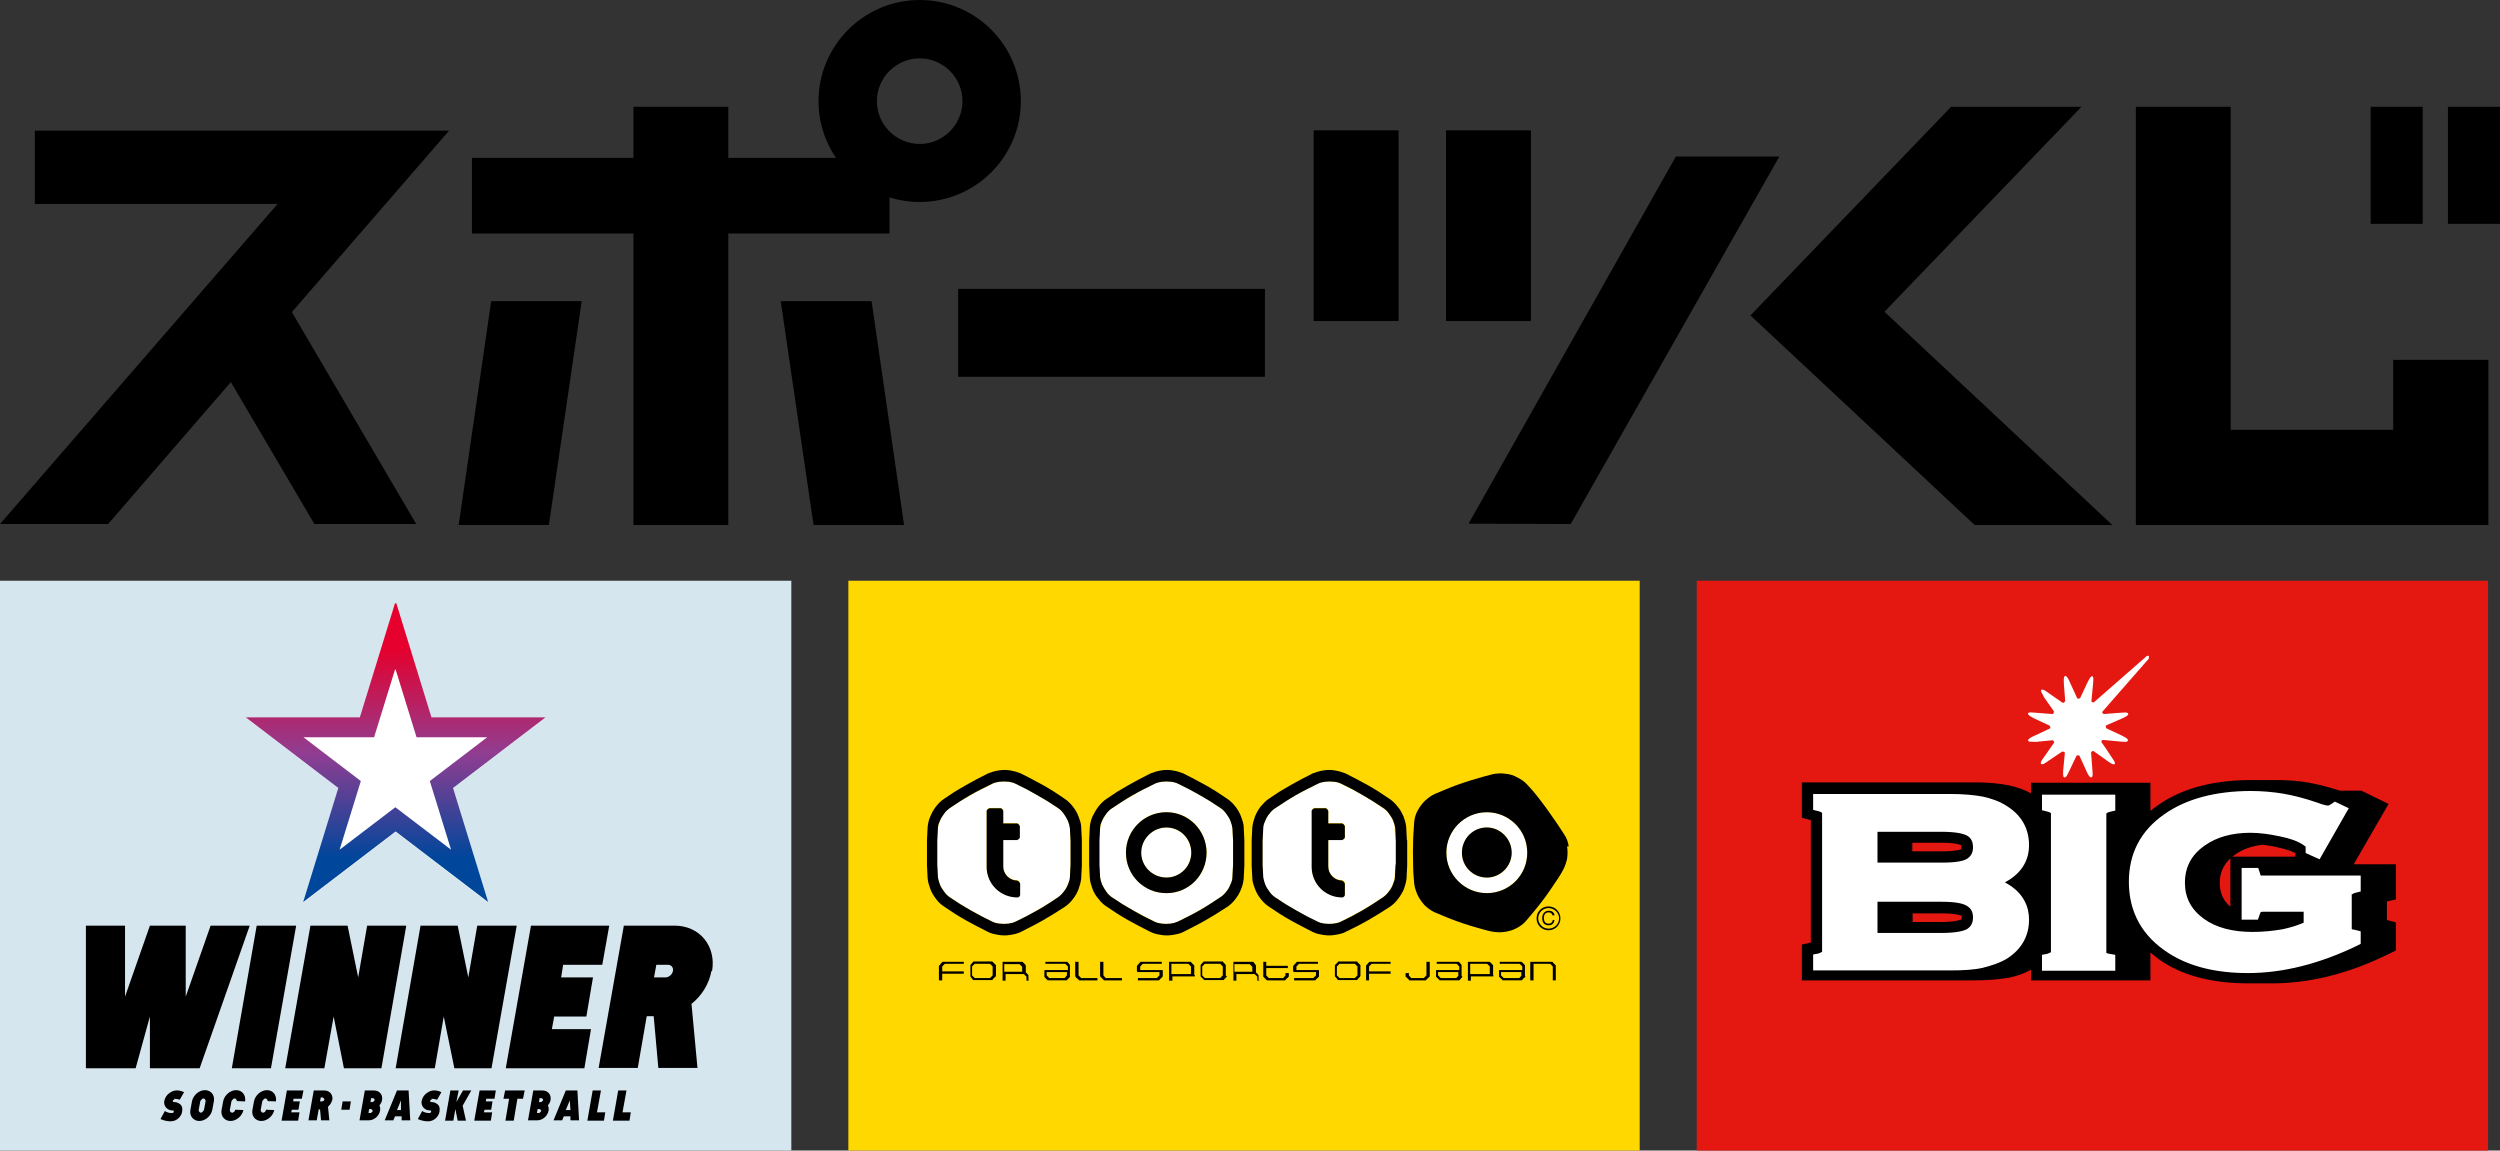 <?xml version="1.0" encoding="UTF-8"?><svg id="_レイヤー_2" xmlns="http://www.w3.org/2000/svg" xmlns:xlink="http://www.w3.org/1999/xlink" viewBox="0 0 75.38 34.69"><rect x="0" y="0" width="75.38" height="34.69" fill="#333333" stroke="none"/><defs><style>.cls-1{fill:none;}.cls-2{clip-path:url(#clippath);}.cls-3{fill:#fff;}.cls-4{fill:#ffd800;}.cls-5{fill:#d6e6ef;}.cls-6{fill:#e51711;}.cls-7{fill:url(#_新規グラデーションスウォッチ_3);}.cls-8{fill-rule:evenodd;}</style><clipPath id="clippath"><path class="cls-1" d="M11.93,20.19l.63,2.04h2.13l-1.73,1.32,.64,2.07-1.68-1.28-1.68,1.28,.64-2.07-1.73-1.32h2.13l.63-2.04m0-2l-1.06,3.44h-3.44l2.79,2.13-1.06,3.44,2.79-2.13,2.79,2.13-1.06-3.44,2.79-2.13h-3.44l-1.06-3.44h0Z"/></clipPath><linearGradient id="_新規グラデーションスウォッチ_3" x1="11.93" y1="18.19" x2="11.93" y2="27.21" gradientUnits="userSpaceOnUse"><stop offset=".15" stop-color="#e5002d"/><stop offset=".5" stop-color="#913d91"/><stop offset=".85" stop-color="#00469b"/></linearGradient></defs><g id="_ロゴ"><g><g><g><polyline points="26.82 7.04 26.82 4.76 21.96 4.76 21.96 3.22 19.1 3.22 19.1 4.76 14.23 4.76 14.23 7.04 19.1 7.04 19.1 15.83 21.96 15.83 21.96 7.04 26.82 7.04"/><polyline points="13.54 3.94 1.05 3.94 1.05 6.15 8.37 6.15 0 15.8 3.26 15.8 6.96 11.52 9.48 15.8 12.55 15.8 8.8 9.41 13.54 3.94"/><polyline points="53.65 4.72 47.36 15.8 44.28 15.79 50.53 4.72 53.65 4.72"/><polyline points="13.83 15.83 16.55 15.83 17.54 9.08 14.81 9.08 13.83 15.83"/><polyline points="23.54 9.08 24.53 15.83 27.26 15.83 26.28 9.08 23.54 9.08"/><rect x="28.89" y="8.71" width="9.25" height="2.65"/><rect x="39.61" y="3.93" width="2.56" height="5.75"/><rect x="43.6" y="3.93" width="2.56" height="5.75"/><path d="M71.48,6.75h1.57V3.22h-1.57v3.53Zm2.33-3.53v3.53h1.57V3.22h-1.57Z"/><polygon points="56.82 9.4 62.76 3.22 58.83 3.22 52.78 9.51 59.54 15.83 63.69 15.83 56.82 9.4"/><path d="M27.73,0c-1.68,0-3.05,1.37-3.05,3.05s1.37,3.04,3.05,3.04,3.05-1.36,3.05-3.04-1.36-3.05-3.05-3.05m0,4.34c-.71,0-1.29-.58-1.29-1.29s.58-1.29,1.29-1.29,1.29,.58,1.29,1.29-.58,1.29-1.29,1.29Z"/></g><polygon points="72.16 10.85 72.16 12.96 67.26 12.96 67.26 3.22 64.4 3.22 64.4 15.83 75.03 15.83 75.03 10.85 72.16 10.85"/></g><g><rect class="cls-6" x="51.16" y="17.51" width="23.86" height="17.18"/><g><g><path d="M72.24,27.15v-1.09h-1.27s1.05-1.82,1.05-1.82l-.82-.4h-.65c-.34-.11-.65-.19-.93-.24-.32-.06-.67-.08-1.03-.08h-.71c-1.14,0-2.09,.25-2.8,.75-.09,.06-.17,.12-.24,.18v-.85h-3.6v.32c-.2-.11-.43-.19-.67-.24-.29-.06-.64-.09-1.05-.09h-5.19v1.07s.26,.07,.27,.07v3.69s-.27,.06-.27,.06v1.08h5.19c.41,0,.76-.03,1.05-.08,.25-.05,.47-.13,.67-.24v.32h3.6v-.84c.12,.1,.24,.2,.38,.29,.67,.43,1.54,.64,2.57,.64h.72c1.11,0,2.26-.28,3.42-.84l.31-.15v-.85l-.27-.07v-.56l.27-.06Zm-4.99-1.27v1.46c-.22-.19-.32-.42-.32-.72s.11-.54,.32-.74Zm.06-.05s.05-.03,.08-.06c.22-.16,.5-.26,.83-.3,.16,.02,.3,.04,.46,.08,.28,.06,.44,.13,.53,.17,0,.01,0,.11,0,.11h-1.9Zm-8.16,1.84s0,.05,0,.05h0s-.16,.08-.6,.08h-.88v-.26h.88c.45,0,.58,.07,.6,.07h0s0,.03,0,.07Zm0-2.07s0,0-.01,.01c-.02,0-.15,.06-.6,.06h-.88v-.26h.88c.45,0,.59,.07,.6,.08,0,0,0,0,0,0,0,0,0,.02,0,.05,0,.02,0,.03,0,.04Z"/><g><path class="cls-3" d="M61.57,23.95v.48l.16,.04c.08,.02,.1,.04,.11,.05,0,.01,0,.02,0,.02v4.14s0,.02,0,.03c0,0-.03,.02-.11,.05l-.16,.03v.48h2.21v-.48l-.17-.03c-.08-.01-.1-.03-.1-.03,0,0,0-.02,0-.04v-4.14s0-.02,0-.02c0,0,.02-.03,.1-.05l.17-.04v-.48h-2.21Z"/><path class="cls-3" d="M70.92,26.97s.02-.03,.1-.05l.16-.04v-.48h-2.94c-.05,0-.07,0-.07,0,0,0-.02-.02-.03-.08l-.05-.15h-.5v1.56h.49l.05-.14c.02-.07,.04-.09,.04-.09,0,0,.02-.01,.07-.01h1.22v.33c-.18,.08-.4,.15-.64,.2-.29,.05-.6,.08-.9,.08-.6,0-1.1-.13-1.46-.39-.39-.28-.58-.64-.58-1.09,0-.47,.19-.84,.59-1.12,.36-.26,.83-.39,1.38-.39,.28,0,.58,.04,.9,.11,.31,.06,.54,.15,.69,.25,.06,.04,.08,.06,.08,.06,0,0,0,.03,0,.07v.12s.42,.19,.42,.19l.88-1.54-.42-.2-.1,.07c-.07,.04-.09,.05-.09,.05-.02,0-.11,0-.34-.09-.38-.13-.73-.22-1.03-.27-.3-.05-.63-.08-.97-.08-1.07,0-1.96,.24-2.61,.7-.72,.5-1.07,1.19-1.07,2.04,0,.91,.4,1.64,1.2,2.15,.62,.4,1.42,.6,2.39,.6,1.06,0,2.16-.28,3.28-.82l.12-.06v-.38l-.16-.04c-.08-.01-.1-.02-.11-.03,0-.02,0-.03,0-.03v-1.01s0-.02,0-.02Z"/><path class="cls-3" d="M60.46,26.6c.58-.31,.72-.76,.72-1.11,0-.5-.22-.9-.66-1.18-.21-.14-.46-.23-.73-.29-.27-.05-.6-.08-.98-.08h-4.14v.48l.16,.04c.08,.02,.1,.04,.11,.05,0,.01,0,.02,0,.02v4.14s0,.02,0,.03c0,0-.03,.02-.11,.05l-.16,.03v.48h4.14c.39,0,.72-.02,.98-.08,.27-.07,.52-.15,.73-.28,.44-.28,.66-.69,.66-1.17,0-.36-.14-.81-.72-1.12Zm-1.16,1.42c-.1,.05-.31,.11-.76,.11h-1.93v-.94h1.93c.46,0,.66,.06,.76,.12,.13,.08,.19,.18,.19,.35s-.06,.28-.19,.36Zm0-2.12c-.1,.06-.31,.11-.76,.11h-1.93v-.93h1.93c.45,0,.66,.06,.76,.11,.13,.07,.19,.18,.19,.36,0,.16-.06,.27-.19,.35Z"/></g></g><path class="cls-3" d="M64.79,19.83s.01-.04,0-.05c-.01-.01-.04-.01-.06,0l-1.6,1.4s-.07,0-.07-.04l.05-.52c0-.06,.03-.22-.02-.23-.06-.01-.12,.14-.15,.19l-.22,.47s-.07,.04-.09,0l-.22-.48s-.08-.2-.14-.19c-.06,.02-.04,.17-.04,.24l.04,.52s-.04,.07-.08,.05l-.43-.3s-.16-.13-.21-.09c-.04,.04,.06,.16,.08,.22l.3,.43s0,.08-.04,.08l-.52-.04c-.05,0-.21-.03-.22,.02-.02,.05,.13,.12,.18,.15l.47,.22s.05,.06,0,.09l-.47,.22s-.19,.08-.18,.14c0,.05,.17,.03,.22,.04l.52-.05s.07,.04,.04,.08l-.3,.43s-.13,.16-.09,.2c.04,.05,.17-.05,.21-.08l.43-.29s.07,0,.08,.04l-.05,.52c0,.06-.02,.2,.03,.22,.06,.02,.12-.13,.14-.17l.23-.48s.06-.04,.09,0l.22,.48s.07,.18,.14,.17c.06-.02,.03-.17,.03-.22l-.04-.53s.04-.07,.08-.04l.42,.3s.17,.13,.21,.09c.04-.04-.06-.16-.09-.21,0,0-.29-.44-.3-.44-.02-.04,0-.08,.04-.08l.53,.05c.05,0,.21,.03,.22-.03,.02-.06-.13-.12-.18-.15l-.47-.22s-.04-.07,0-.09l.48-.21c.05-.02,.2-.09,.18-.14-.02-.06-.17-.03-.22-.03l-.52,.04s-.06-.04-.04-.07l1.4-1.6Z"/></g></g><g><rect class="cls-4" x="25.58" y="17.51" width="23.86" height="17.18"/><g><polygon class="cls-8" points="28.43 29 28.43 29 28.42 29 28.42 29 28.42 29 28.39 29.03 28.35 29.08 28.32 29.11 28.32 29.11 28.32 29.11 28.32 29.12 28.31 29.13 28.31 29.13 28.31 29.24 28.31 29.45 28.31 29.56 28.31 29.56 28.41 29.56 28.41 29.36 29.06 29.36 29.06 29.29 28.41 29.29 28.41 29.14 28.49 29.06 29.06 29.06 29.06 29 28.43 29 28.43 29"/><path class="cls-8" d="M29.93,29.41l-.08,.08h-.46l-.08-.08v-.27l.08-.08h.46l.08,.08v.27h0Zm.1,.01v-.3h0s0-.02,0-.02h0s-.03-.03-.03-.03l-.05-.05-.03-.03h0s0,0,0,0h0s-.06,0-.06,0h-.51s0,0,0,0h0s-.02,.03-.02,.03l-.05,.05-.02,.03h0s0,.01,0,.01h0v.31h0s0,.02,0,.02h0s.02,.03,.02,.03l.04,.05,.02,.03h0s0,0,0,0h.58s0,0,0,0h0l.02-.03,.05-.05,.03-.02h0s0-.02,0-.02h0Z"/><path class="cls-8" d="M30.82,29.3h-.54v-.23h.46l.08,.08v.16h0Zm.19,.26v-.13h0s0-.02,0-.02h0s-.02-.03-.02-.03l-.04-.04-.02-.02h0v-.19h0s0-.02,0-.02h0s-.02-.03-.02-.03l-.05-.05-.03-.03h0s0,0,0,0h0s-.06,0-.06,0h-.54s0,.02,0,.02v.02h0v.53h.09v-.2h.55l.08,.08v.12h.09Z"/><path class="cls-8" d="M32.17,29.41l-.07,.08h-.46l-.08-.08v-.1h.61v.1h0Zm.09,.01v-.3h0s0-.02,0-.02h0s-.02-.03-.02-.03l-.04-.05-.02-.02h0s0,0,0,0h0s-.05,0-.05,0h-.61v.06h.6l.08,.08v.11h-.7s-.01,.02-.01,.02h0v.16h0s0,.02,0,.02h0s.02,.03,.02,.03l.05,.05,.03,.03h0s0,0,0,0h.58s0,0,0,0h0l.02-.03,.05-.05,.02-.02h0s0-.02,0-.02h0Z"/><polygon class="cls-8" points="32.54 29.56 32.54 29.56 32.53 29.55 32.53 29.55 32.53 29.55 32.5 29.52 32.45 29.48 32.43 29.45 32.43 29.45 32.43 29.45 32.42 29.43 32.42 29.42 32.42 29.42 32.42 29.32 32.42 29.11 32.42 29 32.42 29 32.52 29 32.52 29.41 32.6 29.49 33.09 29.49 33.09 29.56 32.54 29.56 32.54 29.56"/><polygon class="cls-8" points="33.29 29.56 33.29 29.56 33.28 29.55 33.28 29.55 33.28 29.55 33.25 29.52 33.21 29.48 33.18 29.45 33.18 29.45 33.18 29.45 33.17 29.43 33.17 29.42 33.17 29.42 33.17 29.32 33.17 29.11 33.17 29 33.17 29 33.27 29 33.27 29.41 33.34 29.49 33.83 29.49 33.83 29.56 33.29 29.56 33.29 29.56"/><polygon class="cls-8" points="35.05 29.45 35.03 29.48 34.98 29.52 34.96 29.55 34.96 29.55 34.95 29.55 34.94 29.56 34.94 29.56 34.94 29.56 34.88 29.56 34.72 29.56 34.53 29.56 34.38 29.56 34.31 29.56 34.31 29.56 34.31 29.49 34.88 29.49 34.96 29.41 34.96 29.31 34.96 29.31 34.9 29.31 34.73 29.31 34.54 29.31 34.38 29.31 34.31 29.31 34.31 29.31 34.29 29.31 34.29 29.29 34.28 29.28 34.28 29.28 34.28 29.24 34.28 29.17 34.28 29.13 34.28 29.13 34.29 29.12 34.29 29.11 34.29 29.11 34.29 29.11 34.32 29.08 34.36 29.03 34.39 29 34.39 29 34.39 29 34.4 29 34.4 29 34.4 29 34.47 29 34.62 29 34.81 29 34.97 29 35.03 29 35.03 29 35.03 29.06 34.46 29.06 34.38 29.14 34.38 29.25 34.38 29.25 34.45 29.25 34.61 29.25 34.8 29.25 34.97 29.25 35.03 29.25 35.03 29.25 35.05 29.25 35.06 29.26 35.06 29.28 35.06 29.28 35.06 29.32 35.06 29.39 35.06 29.42 35.06 29.42 35.06 29.43 35.05 29.45 35.05 29.45 35.05 29.45 35.05 29.45"/><path class="cls-8" d="M35.91,29.37h-.59v-.31h.51l.08,.08v.23h0Zm.1,.03v-.27h0s0-.02,0-.02h0s-.03-.03-.03-.03l-.05-.05-.02-.03h0s0,0,0,0h0s-.07,0-.07,0h-.59s0,.02,0,.02v.02h0v.53h.1v-.13h.68s0-.01,0-.01v-.02h0Z"/><path class="cls-8" d="M36.87,29.41l-.08,.08h-.46l-.08-.08v-.27l.08-.08h.46l.08,.08v.27h0Zm.09,.01v-.3h0s0-.02,0-.02h0s-.02-.03-.02-.03l-.05-.05-.02-.03h0s0,0,0,0h0s-.06,0-.06,0h-.52s0,0,0,0h0s-.02,.03-.02,.03l-.05,.05-.02,.03h0s0,.01,0,.01h0v.31h0s0,.02,0,.02h0s.03,.03,.03,.03l.05,.05,.03,.03h0s0,0,0,0h.59s0,0,0,0h0l.02-.03,.05-.05,.02-.02h0s0-.02,0-.02h0Z"/><path class="cls-8" d="M37.76,29.3h-.54v-.23h.46l.08,.08v.16h0Zm.19,.26v-.13h0s0-.02,0-.02h0s-.02-.03-.02-.03l-.04-.04-.02-.02h0v-.19h0s0-.02,0-.02h0s-.02-.03-.02-.03l-.04-.05-.02-.03h0s0,0,0,0h0s-.06,0-.06,0h-.54s0,.02,0,.02v.02h0v.53h.09v-.2h.55l.08,.08v.12h.1Z"/><polygon class="cls-8" points="38.85 29.45 38.83 29.48 38.78 29.52 38.76 29.55 38.76 29.55 38.75 29.55 38.75 29.56 38.74 29.56 38.74 29.56 38.66 29.56 38.47 29.56 38.29 29.56 38.21 29.56 38.21 29.56 38.2 29.56 38.2 29.55 38.19 29.55 38.19 29.55 38.17 29.53 38.12 29.48 38.09 29.45 38.09 29.45 38.09 29.45 38.09 29.44 38.09 29.43 38.09 29.43 38.09 29.32 38.09 29.11 38.09 29 38.09 29 38.18 29 38.18 29.12 38.83 29.12 38.83 29.19 38.18 29.19 38.18 29.41 38.26 29.49 38.69 29.49 38.76 29.41 38.76 29.34 38.86 29.34 38.86 29.34 38.86 29.36 38.86 29.4 38.86 29.42 38.86 29.42 38.86 29.43 38.86 29.45 38.85 29.45 38.85 29.45 38.85 29.45"/><polygon class="cls-8" points="39.76 29.45 39.74 29.48 39.69 29.52 39.67 29.55 39.67 29.55 39.66 29.55 39.66 29.56 39.65 29.56 39.65 29.56 39.58 29.56 39.43 29.56 39.25 29.56 39.09 29.56 39.02 29.56 39.02 29.56 39.02 29.49 39.6 29.49 39.68 29.41 39.68 29.31 39.68 29.31 39.61 29.31 39.45 29.31 39.25 29.31 39.09 29.31 39.02 29.31 39.02 29.31 39.01 29.31 39 29.29 38.99 29.28 38.99 29.28 38.99 29.24 38.99 29.17 38.99 29.13 38.99 29.13 39 29.12 39 29.11 39.01 29.11 39.01 29.11 39.03 29.08 39.08 29.03 39.1 29 39.1 29 39.11 29 39.11 29 39.12 29 39.12 29 39.18 29 39.34 29 39.52 29 39.68 29 39.74 29 39.74 29 39.74 29.06 39.17 29.06 39.09 29.14 39.09 29.25 39.09 29.25 39.16 29.25 39.32 29.25 39.52 29.25 39.68 29.25 39.75 29.25 39.75 29.25 39.76 29.25 39.77 29.26 39.77 29.28 39.77 29.28 39.77 29.32 39.77 29.39 39.77 29.42 39.77 29.42 39.77 29.43 39.77 29.45 39.76 29.45 39.76 29.45 39.76 29.45"/><path class="cls-8" d="M40.93,29.41l-.08,.08h-.46l-.08-.08v-.27l.08-.08h.46l.08,.08v.27h0Zm.09,.01v-.3h0s0-.02,0-.02h0s-.03-.03-.03-.03l-.05-.05-.02-.03h0s0,0,0,0h0s-.06,0-.06,0h-.51s0,0,0,0h0s-.02,.03-.02,.03l-.05,.05-.03,.03h0s0,.01,0,.01h0v.31h0s0,.02,0,.02h0s.03,.03,.03,.03l.04,.05,.02,.03h0s0,0,0,0h.58s0,0,0,0h0l.02-.03,.05-.05,.02-.02h0s0-.02,0-.02h0Z"/><polygon class="cls-8" points="41.3 29 41.3 29 41.29 29 41.29 29 41.29 29 41.26 29.03 41.22 29.08 41.19 29.11 41.19 29.11 41.19 29.11 41.19 29.12 41.19 29.13 41.19 29.13 41.19 29.24 41.19 29.45 41.19 29.56 41.19 29.56 41.28 29.56 41.28 29.36 41.93 29.36 41.93 29.29 41.28 29.29 41.28 29.14 41.36 29.06 41.93 29.06 41.93 29 41.3 29 41.3 29"/><polygon class="cls-8" points="43.1 29.45 43.07 29.48 43.03 29.52 43 29.55 43 29.55 43 29.55 42.99 29.56 42.99 29.56 42.99 29.56 42.91 29.56 42.74 29.56 42.58 29.56 42.5 29.56 42.5 29.56 42.49 29.56 42.49 29.55 42.49 29.55 42.49 29.55 42.46 29.52 42.42 29.48 42.39 29.45 42.39 29.45 42.38 29.45 42.38 29.43 42.38 29.42 42.38 29.42 42.38 29.4 42.38 29.36 42.38 29.34 42.38 29.34 42.48 29.34 42.48 29.41 42.55 29.49 42.93 29.49 43.01 29.41 43.01 29 43.11 29 43.11 29 43.11 29.11 43.11 29.32 43.11 29.42 43.11 29.42 43.11 29.44 43.1 29.45 43.1 29.45 43.1 29.45 43.1 29.45"/><path class="cls-8" d="M43.98,29.41l-.07,.08h-.47l-.08-.08v-.1h.61v.1h0Zm.09,.01v-.3h0s0-.02,0-.02h0s-.02-.03-.02-.03l-.04-.05-.03-.02h0s0,0,0,0h0s-.05,0-.05,0h-.61v.06h.6l.08,.08v.11h-.7s0,.02,0,.02h0v.16h0s0,.02,0,.02h0s.03,.03,.03,.03l.05,.05,.03,.03h0s0,0,0,0h.59s0,0,0,0h0l.03-.03,.04-.05,.02-.02h0s0-.02,0-.02h0Z"/><path class="cls-8" d="M44.92,29.37h-.59v-.31h.51l.08,.08v.23h0Zm.1,.03v-.27h0s0-.02,0-.02h0s-.02-.03-.02-.03l-.05-.05-.03-.03h0s0,0,0,0h0s-.07,0-.07,0h-.59s0,.02,0,.02v.02h0v.53h.09v-.13h.68s0-.01,0-.01v-.02h0Z"/><path class="cls-8" d="M45.88,29.41l-.07,.08h-.47l-.08-.08v-.1h.61v.1h0Zm.1,.01v-.3h0s0-.02,0-.02h0s-.03-.03-.03-.03l-.05-.05-.02-.02h0s0,0,0,0h0s-.05,0-.05,0h-.61v.06h.6l.08,.08v.11h-.7s0,.02,0,.02h0v.16h0s0,.02,0,.02h0s.03,.03,.03,.03l.05,.05,.03,.03h0s0,0,0,0h.58s0,0,0,0h0l.02-.03,.05-.05,.03-.02h0s0-.02,0-.02h0Z"/><polygon class="cls-8" points="46.82 29.56 46.82 29.14 46.74 29.06 46.24 29.06 46.24 29.56 46.14 29.56 46.14 29.56 46.14 29.48 46.14 29.29 46.14 29.11 46.14 29.03 46.14 29.03 46.14 29.01 46.15 29 46.16 29 46.16 29 46.23 29 46.39 29 46.57 29 46.73 29 46.8 29 46.8 29 46.8 29 46.81 29 46.81 29 46.81 29 46.83 29.03 46.88 29.08 46.91 29.11 46.91 29.11 46.91 29.11 46.91 29.12 46.91 29.13 46.91 29.13 46.91 29.24 46.91 29.45 46.91 29.56 46.91 29.56 46.82 29.56 46.82 29.56"/><g><path class="cls-3" d="M37.16,24.97c0-.07-.02-.15-.06-.22-.03-.08-.07-.15-.13-.22-.05-.07-.11-.12-.16-.16l-.32-.21c-.21-.13-.42-.25-.63-.36l-.34-.17c-.06-.03-.14-.05-.22-.06-.08-.01-.17-.01-.26,0-.09,.01-.16,.03-.22,.06l-.34,.17c-.21,.11-.42,.24-.63,.36l-.32,.21c-.06,.04-.11,.09-.17,.16-.05,.07-.09,.14-.13,.22-.03,.08-.05,.15-.06,.22l-.02,.38c0,.12,0,.24,0,.36s0,.24,0,.36c0,0,.02,.38,.02,.38,0,.07,.02,.14,.06,.22,.03,.08,.08,.15,.13,.22,.05,.07,.11,.12,.16,.16l.32,.21c.21,.13,.42,.25,.63,.36l.34,.17c.06,.03,.14,.05,.22,.06,.08,.01,.17,.01,.26,0,.09-.01,.16-.03,.22-.06,0,0,.34-.17,.34-.17,.21-.11,.42-.24,.63-.36l.32-.21c.06-.04,.11-.09,.17-.16,.05-.07,.1-.14,.13-.22,.03-.08,.05-.15,.06-.22l.02-.38c0-.12,0-.24,0-.36s0-.24,0-.36l-.02-.38Zm-1.99,1.96c-.67,0-1.22-.55-1.22-1.22s.54-1.22,1.22-1.22,1.21,.54,1.21,1.22-.54,1.22-1.21,1.22Z"/><path class="cls-3" d="M35.17,24.95c-.42,0-.76,.34-.76,.76s.34,.75,.76,.75,.75-.34,.75-.75-.34-.76-.75-.76Z"/><path class="cls-3" d="M32.26,24.97c0-.07-.03-.15-.06-.22-.03-.08-.07-.15-.13-.22-.05-.07-.11-.12-.16-.16l-.32-.21c-.21-.13-.42-.25-.63-.36l-.34-.17c-.06-.03-.14-.05-.22-.06-.08-.01-.17-.01-.26,0-.09,.01-.16,.03-.22,.06l-.34,.17c-.21,.11-.42,.24-.63,.36l-.32,.21c-.06,.04-.11,.09-.16,.16-.05,.07-.1,.14-.13,.22-.03,.08-.05,.15-.06,.22l-.02,.38c0,.12,0,.24,0,.36s0,.24,0,.36c0,0,.02,.38,.02,.38,0,.07,.03,.14,.06,.22,.03,.08,.08,.15,.13,.22,.05,.07,.11,.12,.16,.16l.32,.21c.21,.13,.42,.25,.63,.36l.34,.17c.06,.03,.14,.05,.22,.06,.08,.01,.17,.01,.26,0,.09-.01,.16-.03,.22-.06,0,0,.34-.17,.34-.17,.21-.11,.42-.24,.63-.36l.32-.21c.06-.04,.11-.09,.16-.16,.05-.07,.09-.14,.13-.22,.03-.08,.05-.15,.06-.22l.02-.38c0-.12,0-.24,0-.36s0-.24,0-.36l-.02-.38Zm-1.5,2s-.04,.08-.08,.08c-.51,0-.93-.41-.93-.92v-1.69s.04-.08,.08-.08h.34s.08,.04,.08,.08v.38h.42s.08,.04,.08,.08v.34s-.04,.08-.08,.08h-.42v.8c0,.23,.19,.42,.42,.42,.04,0,.08,.04,.08,.08v.34Z"/><path class="cls-3" d="M42.06,24.97c0-.07-.03-.15-.06-.22-.03-.08-.07-.15-.13-.22-.05-.07-.11-.12-.16-.16l-.32-.21c-.21-.13-.42-.25-.62-.36l-.34-.17c-.06-.03-.14-.05-.22-.06-.09-.01-.17-.01-.26,0-.09,.01-.16,.03-.22,.06l-.34,.17c-.21,.11-.42,.24-.63,.36l-.32,.21c-.06,.04-.11,.09-.17,.16-.05,.07-.1,.14-.13,.22-.03,.08-.05,.15-.06,.22l-.02,.38c0,.12,0,.24,0,.36s0,.24,0,.36c0,0,.02,.38,.02,.38,0,.07,.02,.14,.06,.22,.03,.08,.07,.15,.13,.22,.05,.07,.11,.12,.16,.16l.32,.21c.21,.13,.42,.25,.63,.36l.34,.17c.06,.03,.14,.05,.22,.06,.08,.01,.17,.01,.26,0,.08-.01,.16-.03,.22-.06,0,0,.34-.17,.34-.17,.21-.11,.42-.24,.62-.36l.32-.21c.06-.04,.11-.09,.16-.16,.05-.07,.1-.14,.13-.22,.03-.08,.05-.15,.06-.22l.02-.38c0-.12,0-.24,0-.36s0-.24,0-.36l-.02-.38Zm-1.51,2s-.04,.08-.08,.08c-.51,0-.92-.41-.92-.92v-1.69s.04-.08,.08-.08h.34s.08,.04,.08,.08v.38h.42s.08,.04,.08,.08v.34s-.04,.08-.08,.08h-.42v.8c0,.23,.19,.42,.42,.42,.04,0,.08,.04,.08,.08v.34Z"/><path class="cls-3" d="M44.83,24.49c-.67,0-1.22,.54-1.22,1.22s.55,1.22,1.22,1.22,1.22-.55,1.22-1.22-.54-1.22-1.22-1.22Zm0,1.97c-.42,0-.75-.34-.75-.75s.34-.76,.75-.76,.75,.34,.75,.76-.34,.75-.75,.75Z"/></g><g><g><path d="M46.69,27.85c-.1,0-.14-.08-.14-.17,0-.11,.06-.17,.14-.17,.04,0,.1,.01,.12,.09h.06c0-.07-.06-.14-.17-.14-.12,0-.2,.09-.2,.22,0,.16,.09,.22,.19,.22,.03,0,.16,0,.18-.16h-.05c-.02,.1-.09,.11-.12,.11Z"/><path d="M46.69,27.33c-.2,0-.36,.16-.36,.36s.16,.36,.36,.36,.36-.16,.36-.36-.16-.36-.36-.36Zm0,.67c-.17,0-.31-.14-.31-.31s.14-.31,.31-.31,.32,.14,.32,.31-.14,.31-.32,.31Z"/></g><g><g><path d="M37.52,25.33l-.02-.39c0-.11-.04-.21-.08-.32-.04-.11-.1-.21-.17-.3-.07-.09-.15-.17-.24-.23,0,0-.33-.22-.33-.22-.22-.14-.44-.26-.65-.37l-.35-.18c-.1-.04-.2-.07-.32-.09-.11-.02-.23-.02-.35,0-.12,.02-.22,.05-.32,.09,0,0-.35,.18-.35,.18-.22,.12-.44,.24-.65,.37l-.33,.22c-.09,.06-.17,.14-.24,.23-.07,.09-.13,.2-.18,.3-.05,.11-.07,.22-.08,.32,0,0-.02,.4-.02,.4,0,.25,0,.5,0,.75l.02,.39c.01,.11,.04,.21,.08,.32,.04,.11,.1,.21,.18,.3,.07,.1,.15,.17,.24,.23,0,0,.33,.22,.33,.22,.22,.14,.44,.26,.65,.37l.35,.18c.1,.05,.2,.07,.32,.09,.11,.02,.23,.02,.35,0,.12-.02,.22-.04,.32-.09l.35-.18c.22-.11,.44-.24,.65-.37l.33-.21c.09-.06,.17-.14,.24-.23,.07-.09,.13-.19,.17-.3,.05-.11,.07-.22,.08-.32,0,0,.02-.4,.02-.4,0-.25,0-.5,0-.75Zm-.34,.74l-.02,.38c0,.07-.02,.14-.06,.22-.03,.08-.07,.15-.13,.22-.05,.07-.11,.12-.17,.16l-.32,.21c-.2,.13-.41,.25-.63,.36,0,0-.33,.17-.34,.17-.07,.03-.14,.05-.22,.06-.08,.01-.17,.01-.26,0-.08-.01-.16-.03-.22-.06l-.34-.17c-.2-.11-.42-.23-.63-.36l-.32-.21c-.06-.04-.11-.09-.16-.16-.05-.07-.09-.14-.13-.22-.03-.08-.05-.15-.06-.22,0,0-.02-.38-.02-.38,0-.12,0-.24,0-.36s0-.24,0-.36l.02-.38c0-.07,.02-.14,.06-.22,.03-.08,.08-.15,.13-.22,.05-.07,.11-.12,.17-.16l.32-.21c.2-.13,.41-.25,.63-.36l.34-.17c.06-.03,.14-.05,.22-.06,.09-.01,.17-.01,.26,0,.09,.01,.16,.03,.22,.06l.34,.17c.2,.11,.42,.23,.63,.36l.32,.21c.06,.04,.11,.09,.16,.16,.05,.07,.1,.14,.13,.22,.03,.08,.05,.15,.06,.22l.02,.38c0,.12,0,.24,0,.36s0,.24,0,.36Z"/><path d="M35.17,24.49c-.67,0-1.22,.54-1.22,1.22s.54,1.22,1.22,1.22,1.21-.55,1.21-1.22-.54-1.22-1.21-1.22Zm0,1.97c-.42,0-.76-.34-.76-.75s.34-.76,.76-.76,.75,.34,.75,.76-.34,.75-.75,.75Z"/></g><g><path d="M32.62,25.33l-.02-.39c0-.11-.04-.21-.08-.32-.04-.11-.1-.21-.17-.3-.07-.09-.15-.17-.24-.23,0,0-.33-.22-.33-.22-.22-.14-.44-.26-.65-.37l-.35-.18c-.1-.04-.2-.07-.32-.09-.11-.02-.23-.02-.35,0-.12,.02-.22,.05-.32,.09,0,0-.35,.18-.35,.18-.22,.12-.44,.24-.65,.37l-.33,.22c-.09,.06-.17,.14-.24,.23-.07,.09-.13,.2-.17,.3-.05,.11-.07,.22-.08,.32,0,0-.02,.4-.02,.4,0,.25,0,.5,0,.75l.02,.39c.01,.11,.04,.21,.08,.32,.04,.11,.1,.21,.17,.3,.07,.1,.15,.17,.24,.23,0,0,.33,.22,.33,.22,.22,.14,.44,.26,.65,.37l.35,.18c.1,.05,.2,.07,.32,.09,.12,.02,.23,.02,.35,0,.12-.02,.22-.04,.32-.09l.35-.18c.22-.11,.44-.24,.65-.37l.33-.21c.09-.06,.17-.14,.24-.23,.07-.09,.13-.19,.17-.3,.04-.11,.07-.22,.08-.32,0,0,.02-.4,.02-.4,0-.25,0-.5,0-.75Zm-.34,.74l-.02,.38c0,.07-.03,.14-.06,.22-.03,.08-.07,.15-.13,.22-.05,.07-.11,.12-.16,.16l-.32,.21c-.2,.13-.42,.25-.63,.36,0,0-.33,.17-.34,.17-.06,.03-.14,.05-.22,.06-.08,.01-.17,.01-.26,0-.09-.01-.16-.03-.22-.06l-.34-.17c-.21-.11-.42-.23-.63-.36l-.32-.21c-.06-.04-.11-.09-.16-.16-.05-.07-.1-.14-.13-.22-.03-.08-.05-.15-.06-.22,0,0-.02-.38-.02-.38,0-.12,0-.24,0-.36s0-.24,0-.36l.02-.38c0-.07,.02-.14,.06-.22,.03-.08,.08-.15,.13-.22,.05-.07,.11-.12,.16-.16l.32-.21c.2-.13,.41-.25,.63-.36l.34-.17c.06-.03,.14-.05,.22-.06,.08-.01,.17-.01,.26,0,.09,.01,.16,.03,.22,.06l.34,.17c.2,.11,.41,.23,.63,.36l.32,.21c.06,.04,.11,.09,.16,.16,.05,.07,.09,.14,.13,.22,.03,.08,.05,.15,.06,.22l.02,.38c0,.12,0,.24,0,.36s0,.24,0,.36Z"/><path d="M30.67,26.55c-.23,0-.42-.19-.42-.42v-.8h.42s.08-.04,.08-.08v-.34s-.04-.08-.08-.08h-.42v-.38s-.03-.08-.08-.08h-.34s-.08,.04-.08,.08v1.69c0,.51,.41,.92,.93,.92,.04,0,.08-.04,.08-.08v-.34s-.04-.08-.08-.08Z"/></g><g><path d="M42.42,25.33l-.02-.39c-.01-.11-.04-.21-.08-.32-.05-.11-.1-.21-.18-.3-.07-.09-.15-.17-.24-.23,0,0-.33-.22-.33-.22-.22-.14-.44-.26-.65-.37l-.35-.18c-.1-.04-.2-.07-.32-.09-.12-.02-.23-.02-.35,0-.12,.02-.22,.05-.32,.09,0,0-.35,.18-.35,.18-.22,.12-.44,.24-.65,.37l-.33,.22c-.09,.06-.16,.14-.24,.23-.07,.09-.13,.2-.17,.3-.04,.11-.07,.22-.08,.32,0,0-.02,.4-.02,.4,0,.25,0,.5,0,.75l.02,.39c0,.11,.04,.21,.08,.32,.04,.11,.1,.21,.17,.3,.08,.1,.15,.17,.24,.23,0,0,.33,.22,.33,.22,.22,.14,.44,.26,.65,.37l.35,.18c.1,.05,.2,.07,.32,.09,.12,.02,.23,.02,.35,0,.12-.02,.23-.04,.32-.09l.36-.18c.22-.11,.44-.24,.65-.37l.33-.21c.09-.06,.17-.14,.24-.23,.07-.09,.13-.19,.18-.3,.04-.11,.07-.22,.08-.32,0,0,.02-.4,.02-.4,0-.25,0-.5,0-.75Zm-.34,.74l-.02,.38c0,.07-.03,.14-.06,.22-.03,.08-.07,.15-.13,.22-.05,.07-.11,.12-.16,.16l-.32,.21c-.2,.13-.41,.25-.62,.36,0,0-.33,.17-.34,.17-.06,.03-.14,.05-.22,.06-.09,.01-.17,.01-.26,0-.09-.01-.16-.03-.22-.06l-.34-.17c-.2-.11-.42-.23-.63-.36l-.32-.21c-.06-.04-.11-.09-.16-.16-.05-.07-.1-.14-.13-.22-.03-.08-.05-.15-.06-.22,0,0-.02-.38-.02-.38,0-.12,0-.24,0-.36s0-.24,0-.36l.02-.38c0-.07,.02-.14,.06-.22,.03-.08,.07-.15,.13-.22,.05-.07,.11-.12,.17-.16l.32-.21c.2-.13,.41-.25,.63-.36l.34-.17c.06-.03,.14-.05,.22-.06,.08-.01,.17-.01,.26,0,.09,.01,.16,.03,.22,.06l.34,.17c.2,.11,.41,.23,.62,.36l.32,.21c.06,.04,.11,.09,.16,.16,.05,.07,.1,.14,.13,.22,.03,.08,.05,.15,.06,.22l.02,.38c0,.12,0,.24,0,.36s0,.24,0,.36Z"/><path d="M40.47,26.55c-.23,0-.42-.19-.42-.42v-.8h.42s.08-.04,.08-.08v-.34s-.04-.08-.08-.08h-.42v-.38s-.04-.08-.08-.08h-.34s-.08,.04-.08,.08v1.69c0,.51,.41,.92,.92,.92,.04,0,.08-.04,.08-.08v-.34s-.04-.08-.08-.08Z"/></g><g><path d="M44.83,24.95c-.42,0-.75,.34-.75,.76s.34,.75,.75,.75,.75-.34,.75-.75-.34-.76-.75-.76Z"/><path d="M47.3,25.52c-.02-.13-.06-.25-.13-.35-.09-.14-.18-.28-.27-.41-.17-.25-.35-.5-.54-.74-.09-.12-.2-.24-.31-.36-.08-.09-.18-.16-.3-.22-.11-.06-.23-.1-.36-.11-.13-.02-.25-.01-.37,.01-.15,.04-.31,.08-.47,.13-.29,.08-.58,.18-.86,.29-.14,.06-.29,.12-.43,.18-.11,.05-.2,.12-.3,.21-.09,.09-.16,.19-.22,.3-.06,.11-.09,.23-.1,.34h0c-.01,.15-.02,.31-.03,.47-.01,.3-.01,.6,0,.9,0,.16,.02,.32,.03,.47,.01,.12,.05,.23,.1,.35,.05,.11,.13,.22,.21,.31,.09,.09,.19,.16,.29,.21,.15,.06,.29,.12,.43,.18,.28,.11,.57,.21,.86,.29,.15,.04,.3,.09,.46,.12,.12,.02,.24,.03,.37,.01,.13-.02,.25-.05,.36-.11,.12-.06,.21-.13,.29-.22,.1-.12,.2-.23,.31-.37,.19-.23,.37-.48,.54-.74,.09-.13,.18-.26,.26-.41,.06-.11,.1-.22,.13-.35,.02-.13,.02-.26,0-.38Zm-2.47,1.41c-.67,0-1.22-.55-1.22-1.22s.55-1.22,1.22-1.22,1.22,.54,1.22,1.22-.54,1.22-1.22,1.22Z"/></g></g></g></g></g><g><rect class="cls-5" x="0" y="17.51" width="23.86" height="17.18"/><g><polygon points="17.68 30.65 17.88 29.47 16.92 29.47 16.98 29.09 18.16 29.09 18.37 27.91 16.01 27.91 15.25 32.21 17.62 32.21 17.82 31.03 16.64 31.03 16.71 30.65 17.68 30.65"/><path d="M21.47,29.28c.13-.75-.37-1.37-1.13-1.37h-1.53l-.76,4.29h1.18l.27-1.56h.21l.14,1.56h1.18l-.18-1.93c.31-.25,.53-.6,.6-.99Zm-1.68-.19h.35c.1,0,.17,.08,.15,.19-.02,.1-.12,.19-.22,.19h-.35l.07-.38Z"/><polygon points="7.74 27.91 6.99 32.21 8.17 32.21 8.93 27.91 7.74 27.91"/><polygon points="11.07 27.91 10.8 29.47 10.48 27.91 9.36 27.91 8.6 32.21 9.78 32.21 10.06 30.65 10.37 32.21 11.5 32.21 12.25 27.91 11.07 27.91"/><polygon points="14.39 27.91 14.12 29.47 13.8 27.91 12.68 27.91 11.93 32.21 13.11 32.21 13.38 30.65 13.7 32.21 14.82 32.21 15.58 27.91 14.39 27.91"/><polygon points="6.35 27.91 5.6 30.05 5.6 27.91 4.52 27.91 4.52 27.91 3.77 30.05 3.77 27.91 2.59 27.91 2.59 32.21 4.09 32.21 4.52 30.65 4.52 32.21 6.02 32.21 7.53 27.91 6.35 27.91"/></g><g><g><polygon points="8.65 32.88 8.49 33.79 8.99 33.79 9.03 33.54 8.78 33.54 8.8 33.46 9 33.46 9.04 33.21 8.84 33.21 8.85 33.13 9.1 33.13 9.15 32.88 8.65 32.88"/><path d="M6.18,32.87c-.18,0-.35,.15-.39,.33l-.05,.27c-.03,.18,.09,.33,.27,.33s.35-.15,.39-.33l.05-.27c.03-.18-.09-.33-.27-.33Zm.02,.33l-.05,.27s-.05,.08-.09,.08-.07-.04-.07-.08l.05-.27s.05-.08,.09-.08,.07,.04,.07,.08Z"/><path d="M8.05,32.87c-.18,0-.35,.15-.39,.33l-.05,.27c-.03,.18,.09,.33,.27,.33s.35-.15,.39-.33h0s-.25-.01-.25-.01h0c0,.05-.05,.09-.09,.09s-.07-.04-.07-.08l.05-.27s.05-.08,.09-.08,.07,.04,.07,.08h0s.25,.01,.25,.01h0c.03-.19-.09-.34-.27-.34Z"/><path d="M7.12,32.87c-.18,0-.35,.15-.39,.33l-.05,.27c-.03,.18,.09,.33,.27,.33s.35-.15,.39-.33h0s-.25-.01-.25-.01h0c0,.05-.05,.09-.09,.09s-.07-.04-.07-.08l.05-.27s.05-.08,.09-.08,.07,.04,.07,.08h0s.25,.01,.25,.01h0c.03-.19-.09-.34-.27-.34Z"/><path d="M5.25,33.13s.09,0,.17,.03l.13-.23c-.07-.03-.24-.1-.4,0-.17,.1-.19,.24-.2,.29,0,.04,0,.11,.06,.18,.06,.06,.12,.08,.17,.08,.05,0,.06,0,.06,.03,0,.02,0,.06-.1,.05s-.17-.06-.17-.06l-.13,.24s.12,.07,.31,.07,.32-.16,.34-.28c.02-.12,0-.2-.08-.25-.07-.05-.13-.05-.16-.05-.03,0-.04-.01-.04-.03,0-.02,.02-.04,.05-.05Z"/></g><path d="M10.02,33.17c.03-.16-.08-.29-.24-.29h-.32l-.16,.9h.25l.06-.33h.04l.03,.33h.25l-.04-.41c.06-.05,.11-.13,.13-.21Zm-.35-.08h.06s.05,.03,.05,.06c0,.03-.04,.06-.07,.06h-.06l.02-.12Z"/><polygon points="10.33 33.21 10.29 33.46 10.54 33.46 10.58 33.21 10.33 33.21"/><g><polygon class="cls-1" points="11.98 33.47 12.12 33.47 12.1 33.18 11.98 33.47"/><polygon class="cls-1" points="17.07 33.47 17.2 33.47 17.18 33.18 17.07 33.47"/><g><path d="M11.28,32.88h-.28l-.16,.9h.28c.16,0,.31-.13,.34-.29,.01-.06,0-.12-.02-.16,.04-.05,.07-.1,.08-.16,.03-.16-.08-.29-.24-.29Zm-.04,.62s-.04,.06-.07,.06h-.06l.02-.12h.06s.05,.03,.05,.06Zm.06-.33s-.04,.06-.07,.06h-.06l.02-.12h.06s.05,.03,.05,.06Z"/><polygon points="15.18 33.13 15.35 33.13 15.24 33.79 15.49 33.79 15.6 33.13 15.77 33.13 15.82 32.88 15.23 32.88 15.18 33.13"/><polygon points="13.96 32.88 13.76 33.23 13.83 32.88 13.58 32.88 13.42 33.79 13.67 33.79 13.73 33.44 13.8 33.79 14.05 33.79 13.95 33.34 14.21 32.88 13.96 32.88"/><path d="M11.97,32.88l-.37,.9h.26l.05-.12h.2v.12h.26l-.05-.9h-.36Zm0,.59l.12-.29v.29s-.12,0-.12,0Z"/><path d="M17.06,32.88l-.37,.9h.26l.05-.12h.2v.12h.26l-.05-.9h-.36Zm0,.59l.12-.29,.02,.29h-.13Z"/><polygon points="18.77 33.54 18.89 32.88 18.64 32.88 18.48 33.79 18.98 33.79 19.02 33.54 18.77 33.54"/><polygon points="18.12 32.88 17.87 32.88 17.71 33.79 18.21 33.79 18.25 33.54 18 33.54 18.12 32.88"/><polygon points="14.3 33.79 14.8 33.79 14.84 33.54 14.59 33.54 14.61 33.46 14.81 33.46 14.85 33.21 14.65 33.21 14.66 33.13 14.91 33.13 14.95 32.88 14.46 32.88 14.3 33.79"/><path d="M13.01,33.13s.09,0,.17,.03l.13-.23c-.07-.03-.24-.1-.4,0-.17,.1-.19,.24-.2,.29,0,.04,0,.11,.06,.18,.06,.06,.12,.08,.17,.08,.05,0,.06,0,.06,.03,0,.02,0,.06-.1,.05-.1-.01-.17-.06-.17-.06l-.13,.24s.12,.07,.31,.07c.19,0,.32-.16,.34-.28,.02-.12,0-.2-.08-.25-.07-.05-.13-.05-.16-.05-.03,0-.04-.01-.04-.03,0-.02,.02-.04,.05-.05Z"/><path d="M16.36,32.88h-.28l-.16,.9h.28c.16,0,.31-.13,.34-.29,.01-.06,0-.12-.02-.16,.04-.05,.07-.1,.08-.16,.03-.16-.08-.29-.24-.29Zm-.04,.62s-.04,.06-.07,.06h-.06l.02-.12h.06s.05,.03,.05,.06Zm.06-.33s-.04,.06-.07,.06h-.06l.02-.12h.06s.05,.03,.05,.06Z"/></g></g></g><polygon class="cls-3" points="11.93 18.19 10.87 21.64 7.42 21.64 10.21 23.77 9.14 27.21 11.93 25.08 14.72 27.21 13.65 23.77 16.44 21.64 13 21.64 11.93 18.19 11.93 18.19"/><polygon class="cls-3" points="11.93 18.19 10.87 21.64 7.42 21.64 10.21 23.77 9.14 27.21 11.93 25.08 14.72 27.21 13.65 23.77 16.44 21.64 13 21.64 11.93 18.19 11.93 18.19"/><g class="cls-2"><rect class="cls-7" x="7.42" y="18.19" width="9.02" height="9.02"/></g></g></g></g></svg>